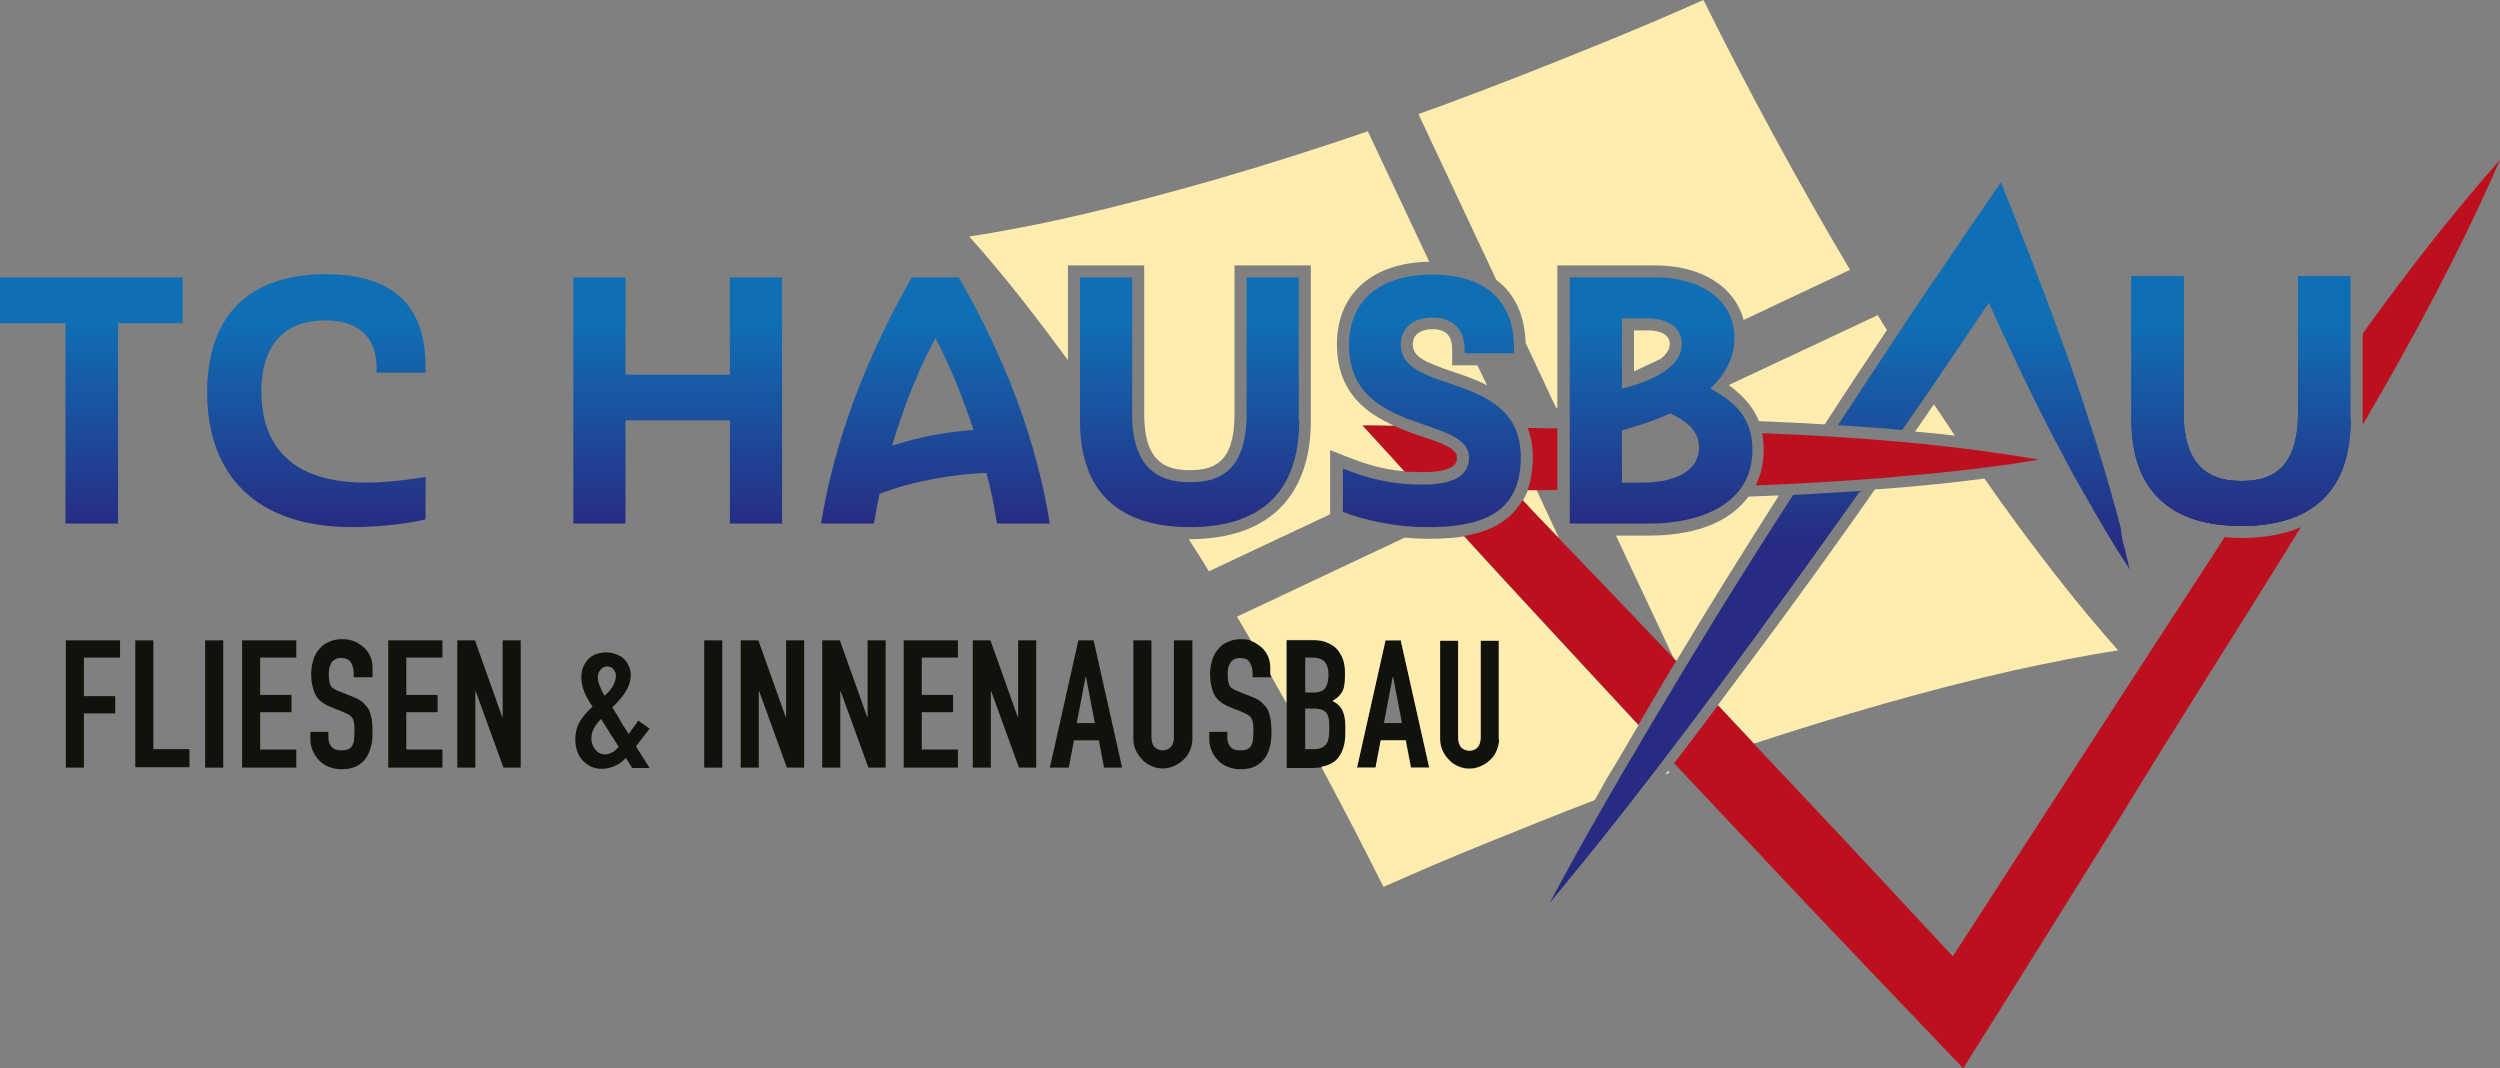 <?xml version="1.0" encoding="utf-8"?>
<!-- Generator: Adobe Illustrator 27.7.0, SVG Export Plug-In . SVG Version: 6.00 Build 0)  -->
<svg version="1.1" id="Ebene_1" xmlns="http://www.w3.org/2000/svg" xmlns:xlink="http://www.w3.org/1999/xlink" x="0px" y="0px"
	 viewBox="0 0 622.7 266.1" style="enable-background:new 0 0 622.7 266.1;" xml:space="preserve">
<rect x="0" y="0" width="622.7" height="266.1" fill="#808080" stroke="none"/>
<style type="text/css">
	.st0{fill:url(#SVGID_1_);}
	.st1{fill:url(#SVGID_00000150811077127820627020000007654274637471001783_);}
	.st2{fill:url(#SVGID_00000131366615429488139610000002063846686537749681_);}
	.st3{fill:url(#SVGID_00000183236824490520560370000007974052570068920730_);}
	.st4{fill:url(#SVGID_00000137101429282966665410000010640622776334701481_);}
	.st5{fill:url(#SVGID_00000140721671222198955000000008093229640662876832_);}
	.st6{fill:url(#SVGID_00000134954171855292710890000011736148062213440652_);}
	.st7{fill:url(#SVGID_00000071544835187915856020000001559413924029455279_);}
	.st8{fill:url(#SVGID_00000062872298254661817210000004765442203821289897_);}
	.st9{fill:url(#SVGID_00000070118816793531679760000007424003856197677725_);}
	.st10{fill:#12120D;}
	.st11{fill:#FFEDAF;}
	.st12{fill:#BD101E;}
	.st13{fill:url(#SVGID_00000166657523342811910400000015947413156850744995_);}
</style>
<g>
	<g>
		<g>
			<g>
				<linearGradient id="SVGID_1_" gradientUnits="userSpaceOnUse" x1="292.738" y1="131.248" x2="292.738" y2="68.253">
					<stop  offset="0" style="stop-color:#272C82"/>
					<stop  offset="0.8" style="stop-color:#106EB4"/>
				</linearGradient>
				<path class="st0" d="M0,69.1h45.5v11.4H29.4v49.9H16.3V80.5H0V69.1z"/>
				
					<linearGradient id="SVGID_00000059988567130918627660000006630928211205950347_" gradientUnits="userSpaceOnUse" x1="292.738" y1="131.248" x2="292.738" y2="68.253">
					<stop  offset="0" style="stop-color:#272C82"/>
					<stop  offset="0.8" style="stop-color:#106EB4"/>
				</linearGradient>
				<path style="fill:url(#SVGID_00000059988567130918627660000006630928211205950347_);" d="M105.9,129.4
					c-5.4,1.3-13.3,1.9-18.2,1.9c-23.9,0-36.1-13-36.1-33.5c0-21.6,13-29.5,29.5-29.5c17.4,0,24.9,8.4,24.9,23v1.5H93.8v-1.2
					c0-7.6-4.5-11.8-12.8-11.8c-8.7,0-15.9,4.6-15.9,17.8c0,9.5,3.9,22.6,25.9,22.6c3.8,0,9-0.4,15-1.4V129.4z"/>
				
					<linearGradient id="SVGID_00000129926588260631353880000014396217013051896992_" gradientUnits="userSpaceOnUse" x1="292.738" y1="131.248" x2="292.738" y2="68.253">
					<stop  offset="0" style="stop-color:#272C82"/>
					<stop  offset="0.8" style="stop-color:#106EB4"/>
				</linearGradient>
				<path style="fill:url(#SVGID_00000129926588260631353880000014396217013051896992_);" d="M142.8,69.1h13v24.2h26V69.1h13v61.3
					h-13v-25.7h-26v25.7h-13V69.1z"/>
				
					<linearGradient id="SVGID_00000116928458933008950610000001980765804853777844_" gradientUnits="userSpaceOnUse" x1="292.738" y1="131.248" x2="292.738" y2="68.253">
					<stop  offset="0" style="stop-color:#272C82"/>
					<stop  offset="0.8" style="stop-color:#106EB4"/>
				</linearGradient>
				<path style="fill:url(#SVGID_00000116928458933008950610000001980765804853777844_);" d="M261.5,130.4h-13.2
					c-0.6-4-1.4-8.3-2.6-12.6c-8.3,0.3-18.3,2-26.6,5.2c-0.6,2.6-1,5-1.4,7.4h-13.2c3.3-20.4,11-40.9,22.6-61.3h11.7
					C250.6,89.5,258.2,110,261.5,130.4z M222.2,111c6.5-2.1,13.8-3.5,20.3-3.9c-2.6-7.8-5.7-15.7-9.5-22.9
					C228.5,92.6,224.9,101.9,222.2,111z"/>
				
					<linearGradient id="SVGID_00000001622791225956893710000003635614418122316731_" gradientUnits="userSpaceOnUse" x1="292.738" y1="131.248" x2="292.738" y2="68.253">
					<stop  offset="0" style="stop-color:#272C82"/>
					<stop  offset="0.8" style="stop-color:#106EB4"/>
				</linearGradient>
				<path style="fill:url(#SVGID_00000001622791225956893710000003635614418122316731_);" d="M323.6,104.8
					c0,17.9-9.7,26.5-27.2,26.5s-27.4-8.6-27.4-26.5V69.1h13v34.1c0,15.4,8.8,16.9,14.4,16.9c5.8,0,14.1-1.5,14.1-16.9V69.1h13
					V104.8z"/>
				
					<linearGradient id="SVGID_00000031184498601096656380000009686144186221171100_" gradientUnits="userSpaceOnUse" x1="292.738" y1="131.248" x2="292.738" y2="68.253">
					<stop  offset="0" style="stop-color:#272C82"/>
					<stop  offset="0.8" style="stop-color:#106EB4"/>
				</linearGradient>
				<path style="fill:url(#SVGID_00000031184498601096656380000009686144186221171100_);" d="M348.9,85.8c0,12.8,29.9,6.3,29.9,28.1
					c0,14.8-11,17.4-23.4,17.4c-7.4,0-15.3-1.6-20.9-3.8v-10.8c6.2,2.5,12.1,4,19.7,4c5.2,0,11.7-0.9,11.7-6.7
					c0-10.7-29.9-5.4-29.9-28.1c0-10.4,7-17.5,20.7-17.5c14,0,20.4,7.2,20.4,18.1v1.5h-12.3v-1.1c0-5-3.2-7.8-7.9-7.8
					C352,79,348.9,81.8,348.9,85.8z"/>
				
					<linearGradient id="SVGID_00000013161333914194183830000007282219903530742449_" gradientUnits="userSpaceOnUse" x1="292.738" y1="131.248" x2="292.738" y2="68.253">
					<stop  offset="0" style="stop-color:#272C82"/>
					<stop  offset="0.8" style="stop-color:#106EB4"/>
				</linearGradient>
				<path style="fill:url(#SVGID_00000013161333914194183830000007282219903530742449_);" d="M391,69.1h21.3
					c10.6,0,19.7,5,19.7,15.1c0,5.2-2.6,9.4-6,12.6c6,3.1,10.5,7.3,10.5,15.2c0,14-13.7,18.4-25.5,18.4H391V69.1z M404,79.3v17.5
					c4.5-1.1,14.9-4.3,14.9-11.1c0-4.9-4.7-6.4-8.4-6.4H404z M404,107.2v13h5.3c6,0,13.9-1.9,13.9-8.8c0-4.2-3.5-6.8-7.2-8.4
					C410.4,105.5,405.3,106.8,404,107.2z"/>
				<g>
					<g>
						
							<linearGradient id="SVGID_00000068637658891517417740000013812068769390899333_" gradientUnits="userSpaceOnUse" x1="292.738" y1="131.248" x2="292.738" y2="68.253">
							<stop  offset="0" style="stop-color:#272C82"/>
							<stop  offset="0.8" style="stop-color:#106EB4"/>
						</linearGradient>
						<path style="fill:url(#SVGID_00000068637658891517417740000013812068769390899333_);" d="M585.5,104.5
							c0,17.9-9.7,26.5-27.2,26.5c-17.5,0-27.4-8.6-27.4-26.5V68.8h13v34.1c0,15.4,8.8,16.9,14.4,16.9c5.8,0,14.1-1.5,14.1-16.9
							V68.8h13V104.5z"/>
					</g>
					<g>
						
							<linearGradient id="SVGID_00000063592907502921768680000017350684806180223669_" gradientUnits="userSpaceOnUse" x1="292.738" y1="131.248" x2="292.738" y2="68.253">
							<stop  offset="0" style="stop-color:#272C82"/>
							<stop  offset="0.8" style="stop-color:#106EB4"/>
						</linearGradient>
						<path style="fill:url(#SVGID_00000063592907502921768680000017350684806180223669_);" d="M585.5,104.5
							c0,17.9-9.7,26.5-27.2,26.5c-17.5,0-27.4-8.6-27.4-26.5V68.8h13v34.1c0,15.4,8.8,16.9,14.4,16.9c5.8,0,14.1-1.5,14.1-16.9
							V68.8h13V104.5z"/>
					</g>
					<g>
						
							<linearGradient id="SVGID_00000013157016224818065620000006514894967057237180_" gradientUnits="userSpaceOnUse" x1="292.738" y1="131.248" x2="292.738" y2="68.253">
							<stop  offset="0" style="stop-color:#272C82"/>
							<stop  offset="0.8" style="stop-color:#106EB4"/>
						</linearGradient>
						<path style="fill:url(#SVGID_00000013157016224818065620000006514894967057237180_);" d="M585.5,104.5
							c0,17.9-9.7,26.5-27.2,26.5c-17.5,0-27.4-8.6-27.4-26.5V68.8h13v34.1c0,15.4,8.8,16.9,14.4,16.9c5.8,0,14.1-1.5,14.1-16.9
							V68.8h13V104.5z"/>
					</g>
				</g>
			</g>
		</g>
		<g>
			<path class="st10" d="M16.4,191.2v-31.7h13.5v4.3h-9v9.6h7.8v4.3h-7.8v13.5H16.4z"/>
			<path class="st10" d="M33.7,191.2v-31.7h4.5v27.1h9v4.5H33.7z"/>
			<path class="st10" d="M51.1,191.2v-31.7h4.5v31.7H51.1z"/>
			<path class="st10" d="M60.3,191.2v-31.7h13.5v4.3h-9v9.3h7.8v4.3h-7.8v9.3h9v4.5H60.3z"/>
			<path class="st10" d="M92.6,168.7h-4.5v-1c0-1-0.2-1.9-0.7-2.7c-0.5-0.8-1.3-1.1-2.5-1.1c-0.6,0-1.1,0.1-1.5,0.4
				c-0.4,0.2-0.7,0.5-0.9,0.9c-0.2,0.4-0.4,0.8-0.5,1.3c-0.1,0.5-0.1,1-0.1,1.5c0,0.6,0,1.1,0.1,1.6s0.2,0.8,0.3,1.1
				c0.2,0.3,0.4,0.6,0.8,0.8c0.3,0.2,0.8,0.5,1.4,0.7l3.5,1.4c1,0.4,1.8,0.8,2.4,1.4s1.1,1.1,1.5,1.8c0.3,0.7,0.5,1.5,0.7,2.4
				c0.1,0.9,0.2,1.9,0.2,3.1c0,1.3-0.1,2.6-0.4,3.7s-0.7,2.1-1.3,2.9c-0.6,0.8-1.4,1.5-2.4,2c-1,0.5-2.2,0.7-3.7,0.7
				c-1.1,0-2.1-0.2-3.1-0.6s-1.8-0.9-2.4-1.6c-0.7-0.7-1.2-1.5-1.6-2.4c-0.4-0.9-0.6-1.9-0.6-3v-1.7h4.5v1.4c0,0.8,0.2,1.6,0.7,2.2
				c0.5,0.7,1.3,1,2.5,1c0.8,0,1.4-0.1,1.8-0.3c0.4-0.2,0.8-0.5,1-1c0.2-0.4,0.4-0.9,0.4-1.5c0-0.6,0.1-1.2,0.1-1.9
				c0-0.8,0-1.5-0.1-2c-0.1-0.5-0.2-1-0.4-1.3c-0.2-0.3-0.5-0.6-0.8-0.8c-0.3-0.2-0.8-0.4-1.4-0.7l-3.2-1.3c-2-0.8-3.3-1.9-3.9-3.2
				s-1-3-1-5c0-1.2,0.2-2.3,0.5-3.4c0.3-1.1,0.8-2,1.5-2.8c0.6-0.8,1.4-1.4,2.4-1.8c1-0.5,2.1-0.7,3.4-0.7c1.1,0,2.2,0.2,3.1,0.6
				c0.9,0.4,1.7,1,2.4,1.6c1.4,1.4,2,3.1,2,4.9V168.7z"/>
			<path class="st10" d="M96.7,191.2v-31.7h13.5v4.3h-9v9.3h7.8v4.3h-7.8v9.3h9v4.5H96.7z"/>
			<path class="st10" d="M113.9,191.2v-31.7h4.4l6.8,19.1h0.1v-19.1h4.5v31.7h-4.3l-6.9-19h-0.1v19H113.9z"/>
			<path class="st10" d="M157.4,191.2l-1.5-2.4c-0.9,0.9-1.8,1.6-2.8,2c-0.9,0.4-2,0.7-3.3,0.7c-0.9,0-1.7-0.2-2.5-0.5
				c-0.8-0.4-1.5-0.9-2.1-1.5c-0.6-0.6-1.1-1.4-1.4-2.3c-0.3-0.9-0.5-1.9-0.5-3c0-1.7,0.4-3.3,1.2-4.6c0.8-1.3,1.9-2.5,3.1-3.6
				c-0.8-1.1-1.5-2.3-2-3.5s-0.8-2.5-0.8-3.8c0-0.8,0.1-1.6,0.4-2.4c0.3-0.8,0.7-1.4,1.2-2c0.5-0.5,1.1-1,1.9-1.3
				c0.8-0.3,1.7-0.5,2.7-0.5c1,0,1.8,0.2,2.6,0.5s1.4,0.7,1.9,1.2c1,1.1,1.6,2.4,1.6,4c0,1.5-0.5,2.9-1.4,4.3
				c-0.9,1.3-2,2.6-3.2,3.7c0.3,0.4,0.6,0.9,0.9,1.4c0.3,0.5,0.7,1.1,1,1.7c0.7,1.3,1.5,2.4,2.2,3.5l2.4-3.3l2.8,2l-3.4,4.4l3.4,5.4
				H157.4z M147.3,183.9c0,1.1,0.3,2,1,2.8c0.6,0.8,1.4,1.2,2.4,1.2c0.7,0,1.3-0.2,2-0.6c0.6-0.4,1.1-0.9,1.4-1.3l-4.4-6.9
				c-0.7,0.7-1.3,1.4-1.7,2.2C147.6,182,147.3,182.9,147.3,183.9z M148.9,168.7c0,0.7,0.2,1.4,0.5,2.2c0.3,0.8,0.7,1.6,1.2,2.4
				c0.3-0.3,0.6-0.6,0.9-0.9c0.3-0.3,0.6-0.7,0.9-1.1c0.3-0.4,0.5-0.9,0.7-1.4c0.2-0.5,0.3-1,0.3-1.6s-0.2-1.1-0.6-1.6
				c-0.4-0.5-0.9-0.7-1.6-0.7s-1.2,0.3-1.6,0.8C149.1,167.4,148.9,168,148.9,168.7z"/>
			<path class="st10" d="M175.4,191.2v-31.7h4.5v31.7H175.4z"/>
			<path class="st10" d="M184.5,191.2v-31.7h4.4l6.8,19.1h0.1v-19.1h4.5v31.7h-4.3l-6.9-19h-0.1v19H184.5z"/>
			<path class="st10" d="M204.8,191.2v-31.7h4.4l6.8,19.1h0.1v-19.1h4.5v31.7h-4.3l-6.9-19h-0.1v19H204.8z"/>
			<path class="st10" d="M225.1,191.2v-31.7h13.5v4.3h-9v9.3h7.8v4.3h-7.8v9.3h9v4.5H225.1z"/>
			<path class="st10" d="M242.3,191.2v-31.7h4.4l6.8,19.1h0.1v-19.1h4.5v31.7h-4.3l-6.9-19h-0.1v19H242.3z"/>
			<path class="st10" d="M261.5,191.2l7.1-31.7h3.8l7.1,31.7h-4.5l-1.3-6.8h-6.2l-1.3,6.8H261.5z M272.7,180.1l-2.2-11.5h-0.1
				l-2.2,11.5H272.7z"/>
			<path class="st10" d="M297,159.5v24.5c0,1-0.2,2-0.6,2.9c-0.4,0.9-0.9,1.7-1.6,2.3c-0.7,0.7-1.5,1.2-2.4,1.6s-1.8,0.6-2.8,0.6
				s-1.9-0.2-2.8-0.6s-1.7-0.9-2.3-1.6c-0.7-0.7-1.2-1.5-1.6-2.3c-0.4-0.9-0.6-1.8-0.6-2.9v-24.5h4.5v24.1c0,1.1,0.3,2,0.8,2.5
				c0.5,0.5,1.2,0.8,2,0.8s1.5-0.3,2-0.8c0.5-0.5,0.8-1.4,0.8-2.5v-24.1H297z"/>
			<path class="st10" d="M316.5,168.7H312v-1c0-1-0.2-1.9-0.7-2.7c-0.5-0.8-1.3-1.1-2.5-1.1c-0.6,0-1.1,0.1-1.5,0.4
				c-0.4,0.2-0.7,0.5-0.9,0.9c-0.2,0.4-0.4,0.8-0.5,1.3c-0.1,0.5-0.1,1-0.1,1.5c0,0.6,0,1.1,0.1,1.6s0.2,0.8,0.3,1.1
				c0.2,0.3,0.4,0.6,0.8,0.8c0.3,0.2,0.8,0.5,1.4,0.7l3.5,1.4c1,0.4,1.8,0.8,2.4,1.4s1.1,1.1,1.5,1.8c0.3,0.7,0.5,1.5,0.7,2.4
				c0.1,0.9,0.2,1.9,0.2,3.1c0,1.3-0.1,2.6-0.4,3.7s-0.7,2.1-1.3,2.9c-0.6,0.8-1.4,1.5-2.4,2c-1,0.5-2.2,0.7-3.7,0.7
				c-1.1,0-2.1-0.2-3.1-0.6s-1.8-0.9-2.4-1.6c-0.7-0.7-1.2-1.5-1.6-2.4c-0.4-0.9-0.6-1.9-0.6-3v-1.7h4.5v1.4c0,0.8,0.2,1.6,0.7,2.2
				c0.5,0.7,1.3,1,2.5,1c0.8,0,1.4-0.1,1.8-0.3c0.4-0.2,0.8-0.5,1-1c0.2-0.4,0.4-0.9,0.4-1.5c0-0.6,0.1-1.2,0.1-1.9
				c0-0.8,0-1.5-0.1-2c-0.1-0.5-0.2-1-0.4-1.3c-0.2-0.3-0.5-0.6-0.8-0.8c-0.3-0.2-0.8-0.4-1.4-0.7l-3.2-1.3c-2-0.8-3.3-1.9-3.9-3.2
				s-1-3-1-5c0-1.2,0.2-2.3,0.5-3.4c0.3-1.1,0.8-2,1.5-2.8c0.6-0.8,1.4-1.4,2.4-1.8c1-0.5,2.1-0.7,3.4-0.7c1.1,0,2.2,0.2,3.1,0.6
				c0.9,0.4,1.7,1,2.4,1.6c1.4,1.4,2,3.1,2,4.9V168.7z"/>
			<path class="st10" d="M320.5,191.2v-31.7h6.6c1.5,0,2.7,0.2,3.7,0.7c1,0.4,1.9,1,2.5,1.8s1.1,1.6,1.4,2.6c0.3,1,0.4,2,0.4,3v1.2
				c0,0.9-0.1,1.6-0.2,2.2c-0.1,0.6-0.3,1.1-0.6,1.6c-0.5,0.8-1.3,1.5-2.3,2.1c1.1,0.5,1.9,1.2,2.4,2.2s0.8,2.3,0.8,4v1.8
				c0,2.8-0.7,4.9-2,6.4c-1.3,1.5-3.5,2.2-6.5,2.2H320.5z M325.1,163.8v8.7h2c1.5,0,2.5-0.4,3-1.1c0.5-0.8,0.8-1.9,0.8-3.3
				c0-1.4-0.3-2.5-0.9-3.2s-1.6-1.1-3.1-1.1H325.1z M325.1,176.5v10.1h2c0.9,0,1.6-0.1,2.2-0.4c0.5-0.3,0.9-0.6,1.2-1.1
				c0.3-0.5,0.4-1,0.5-1.7c0.1-0.7,0.1-1.4,0.1-2.1c0-0.8,0-1.5-0.1-2.1c-0.1-0.6-0.3-1.1-0.5-1.5c-0.3-0.4-0.7-0.7-1.2-0.9
				c-0.5-0.2-1.2-0.3-2-0.3H325.1z"/>
			<path class="st10" d="M338,191.2l7.1-31.7h3.8l7.1,31.7h-4.5l-1.3-6.8h-6.2l-1.3,6.8H338z M349.2,180.1l-2.2-11.5h-0.1l-2.2,11.5
				H349.2z"/>
			<path class="st10" d="M373.4,159.5v24.5c0,1-0.2,2-0.6,2.9c-0.4,0.9-0.9,1.7-1.6,2.3c-0.7,0.7-1.5,1.2-2.4,1.6
				c-0.9,0.4-1.8,0.6-2.8,0.6s-1.9-0.2-2.8-0.6s-1.7-0.9-2.3-1.6c-0.7-0.7-1.2-1.5-1.6-2.3c-0.4-0.9-0.6-1.8-0.6-2.9v-24.5h4.5v24.1
				c0,1.1,0.3,2,0.8,2.5c0.5,0.5,1.2,0.8,2,0.8s1.5-0.3,2-0.8c0.5-0.5,0.8-1.4,0.8-2.5v-24.1H373.4z"/>
		</g>
	</g>
	<g>
		<path class="st11" d="M361.7,86.8c0-3.2-1.7-4.8-4.9-4.8c-1.2,0-4.9,0.3-4.9,3.8c0,3.1,3,4.4,10,6.8c2.7,0.9,5.7,1.9,8.5,3.4
			l-2.4-5h-6.3V86.8z"/>
		<path class="st11" d="M331.5,112.2l4.1,1.6c5.2,2.1,9.6,3.2,14.3,3.6c-3.5-3.9-7.1-7.7-10.5-11.5c0,0,3.7,0.1,7.8,0.1
			c-7.2-3.2-14.2-8.5-14.2-20.3c0-12.5,8.8-20.3,23-20.5l-15.3-32.5C316.5,41,291.9,48.3,267,54c-8.4,1.9-16.9,3.6-25.6,4.9
			c8.9,9.9,16.8,20.2,24.6,30.8V66.1h19v37.1c0,12.3,5.8,13.9,11.4,13.9c5.8,0,11.1-1.7,11.1-13.9V66.1h19v38.7
			c0,19-10.7,29.5-30.2,29.5c-0.1,0-0.1,0-0.2,0c1.7,2.7,3.4,5.3,5,8l30.2-14.2V112.2z"/>
		<path class="st11" d="M380,85.4l7.6,16.2l0.3-0.1V66.1h24.3c11.6,0,19.9,5.3,22.1,13.6l26.5-12.5c-13-21.9-25.2-44.4-36.5-67.2
			c-8.6,3.8-17.2,7.5-25.9,11c-12.7,5.2-25.5,10.2-38.4,15c-2.2,0.8-4.5,1.6-6.7,2.4l19.4,41.3C377.3,73.2,379.8,78.5,380,85.4z"/>
		<path class="st11" d="M415.9,85.7c0-2.9-3.4-3.4-5.4-3.4H407v10.2l6.6-3.1C415,88.3,415.9,87.1,415.9,85.7z"/>
		<path class="st11" d="M414.9,192.8c0.3-0.1,0.6-0.2,0.9-0.3l-0.2-0.5C415.3,192.3,415.1,192.5,414.9,192.8z"/>
		<path class="st11" d="M388.3,134l-5.6-12c-0.7,0-1.4,0-2.1,0c-0.3,0.9-0.8,1.8-1.2,2.6C382.2,127.8,385.2,130.9,388.3,134z"/>
		<path class="st11" d="M408.1,180.6c-8.3-8.9-16.4-17.7-24-25.9c-6.4-6.9-12.9-13.9-19.4-21.1c-3.7,0.6-7.1,0.6-9.4,0.6
			c-1.7,0-3.6-0.1-5.4-0.3l-41.8,19.7c1.2,2,2.4,4.1,3.6,6.1c0.1,0,0.2,0.1,0.3,0.1c0.9,0.4,1.7,1,2.4,1.6c1.4,1.4,2,3.1,2,4.9v1.7
			c1.3,2.4,2.7,4.7,4,7.1v-15.7h6.6c1.5,0,2.7,0.2,3.7,0.7c1,0.4,1.9,1,2.5,1.8s1.1,1.6,1.4,2.6c0.3,1,0.4,2,0.4,3v1.2
			c0,0.9-0.1,1.6-0.2,2.2c-0.1,0.6-0.3,1.1-0.6,1.6c-0.5,0.8-1.3,1.5-2.3,2.1c1.1,0.5,1.9,1.2,2.4,2.2s0.8,2.3,0.8,4v1.8
			c0,2.8-0.7,4.9-2,6.4c-0.9,1-2.3,1.7-4,2c5.3,9.9,10.5,19.9,15.5,29.9c8.6-3.8,17.2-7.5,25.9-11c8.9-3.6,17.8-7.2,26.7-10.6
			c1-1.7,2-3.5,2.9-5.2C402.9,189.6,405.5,185.1,408.1,180.6z M351.4,191.2l-1.3-6.8h-6.2l-1.3,6.8H338l7.1-31.7h3.8l7.1,31.7H351.4
			z M373.4,184.1c0,1-0.2,2-0.6,2.9c-0.4,0.9-0.9,1.7-1.6,2.3c-0.7,0.7-1.5,1.2-2.4,1.6s-1.8,0.6-2.8,0.6s-2-0.2-2.8-0.6
			c-0.9-0.4-1.7-0.9-2.3-1.6c-0.7-0.7-1.2-1.5-1.6-2.3c-0.4-0.9-0.6-1.8-0.6-2.9v-24.5h4.5v24.1c0,1.1,0.3,2,0.8,2.5
			c0.5,0.5,1.2,0.8,2,0.8s1.5-0.3,2-0.8c0.5-0.5,0.8-1.4,0.8-2.5v-24.1h4.5V184.1z"/>
		<path class="st11" d="M527.6,162c-9-10.1-17.1-20.5-25.1-31.3c-2.8-3.8-5.5-7.6-8.2-11.5c-9.1,1.2-17.8,2-25.7,2.6
			c-0.5,0-1.1,0.1-1.6,0.1c-8.1,11.6-16.3,23-24.7,34.4c-4.8,6.5-9.6,12.9-14.4,19.3c3,3.2,6,6.4,9,9.6c21.4-7,43-13.3,65-18.3
			C510.4,165.1,518.9,163.3,527.6,162z"/>
		<path class="st11" d="M438.1,104.9c5.5,0.2,11,0.5,16.4,0.8c5.1-7.9,10.3-15.7,15.5-23.5c-0.8-1.2-1.5-2.4-2.3-3.7l-37.1,17.4
			C433.5,98.1,436.5,100.8,438.1,104.9z"/>
		<path class="st11" d="M417.5,164.7c8.3-13.9,16.9-27.6,25.6-41.3c-2.5,0.1-5.1,0.2-7.6,0.3c-4.1,5.6-11.9,9.7-24.7,9.7h-8.3
			l14.5,30.8C417.2,164.4,417.4,164.5,417.5,164.7z"/>
		<path class="st11" d="M481.7,100.7c-1.6,2.3-3.1,4.5-4.7,6.8c3.3,0.3,6.6,0.6,9.9,1C485.2,105.9,483.5,103.3,481.7,100.7z"/>
		<path class="st12" d="M558.3,134c5.7,0,10.7-0.9,14.8-2.7c-15.1,24.6-30.7,48.7-44.9,72.1c-13,20.8-26.1,41.9-39.2,62.7
			c-13.4-14.1-27-28.2-40.3-42.3c-4.1-4.3-8.4-8.9-12.7-13.5c-5.8-6.1-11.7-12.4-17.6-18.7c-0.5-0.5-0.9-1-1.4-1.5
			c3.7-4.8,7.3-9.6,10.9-14.4c3,3.2,6,6.4,9,9.6c5.3,5.6,10.6,11.3,16,17c11.3,12,22.5,24.1,33.5,35.9
			c19.2-29.7,44.2-68.3,62.4-96.2c1.8-2.7,3.5-5.4,5.3-8.2C555.5,133.9,556.9,134,558.3,134z M413,159.9c-8-8.4-16.4-17.2-24.8-25.9
			c-3-3.1-6-6.3-9-9.4c-3.2,5.7-9.1,8-14.5,8.9c6.5,7.1,13,14.2,19.4,21.1c7.6,8.2,15.7,17,24,25.9c3.1-5.3,6.2-10.6,9.4-15.9
			c-0.2-0.2-0.3-0.3-0.5-0.5C415.7,162.8,414.4,161.3,413,159.9z M381.8,113.9c0,3.2-0.5,5.9-1.3,8.2c0.7,0,1.4,0,2.1,0
			c1.8,0,3.6,0,5.3-0.1v-15.3c-1.9,0-3.7,0-5.6-0.1c0,0,0,0,0,0c-0.6,0-1.2,0-1.8,0C381.3,108.6,381.8,111.1,381.8,113.9z
			 M354.2,117.6c8.7,0,8.7-2.6,8.7-3.7c0-2.1-3.3-3.4-8.8-5.2c-2.2-0.7-4.5-1.6-6.9-2.6c-4.1-0.1-7.8-0.1-7.8-0.1
			c3.5,3.8,7,7.6,10.5,11.5C351.3,117.5,352.7,117.6,354.2,117.6z M588.5,105.8c12.8-21.8,24.6-43.9,34.2-66
			c-12.2,13.8-23.5,28.4-34.2,43.3v21.4C588.5,104.9,588.5,105.4,588.5,105.8z M438.9,107.9c0.3,1.3,0.4,2.7,0.4,4.2
			c0,3-0.6,6-2,8.8c10.6-0.4,21-1,31.1-1.8c13.2-1.1,26.4-2.4,39.5-4.6C485.4,110.6,462.2,108.8,438.9,107.9z"/>
		
			<linearGradient id="SVGID_00000139256210840141535050000012140394529827379636_" gradientUnits="userSpaceOnUse" x1="458.229" y1="224.834" x2="458.229" y2="45.593">
			<stop  offset="0.5" style="stop-color:#272C82"/>
			<stop  offset="0.8" style="stop-color:#106EB4"/>
		</linearGradient>
		<path style="fill:url(#SVGID_00000139256210840141535050000012140394529827379636_);" d="M529.2,136.5c0.4,1.8,0.9,3.6,1.3,5.4
			c0,0,0,0,0,0c0,0,0,0,0,0l0,0v0c0,0,0,0,0,0c-4-6.1-7.7-12.4-11.3-18.8c-0.1-0.1-0.1-0.2-0.2-0.3c-0.7-1.3-1.5-2.6-2.2-3.9
			c-0.2-0.4-0.5-0.8-0.7-1.3c-0.4-0.8-0.9-1.6-1.3-2.4c-5.7-10.6-11-21.4-16-32.3c-1.2-2.5-2.3-5-3.4-7.5c-2.7,4-5.4,8-8.1,12
			c-3.6,5.4-9.8,14.4-13.5,19.7c-5.3-0.5-10.6-0.8-16-1.2c3.9-6,10.3-15.7,14.3-21.7c4.6-7,9.4-14.1,14.2-21.1
			c4-5.9,8-11.8,12.1-17.7c0,0,0,0,0,0c0,0,0,0,0,0c0,0,0.5,1.2,0.6,1.5c2.3,5.9,4.7,11.8,7,17.8c5.1,13.3,10.1,26.6,14.4,40.2
			c0.1,0.4,0.2,0.8,0.4,1.2c0.5,1.6,1,3.1,1.5,4.7l0,0c0.3,1,0.6,2,0.9,3c0.2,0.6,0.4,1.2,0.6,1.9c0.4,1.4,0.8,2.7,1.2,4.1
			c0.1,0.4,0.2,0.8,0.4,1.3c0.4,1.5,0.8,2.9,1.2,4.4c0.1,0.3,0.2,0.7,0.3,1c0.4,1.5,0.8,3,1.2,4.5c0.1,0.3,0.2,0.7,0.2,1
			C528.4,133.6,528.8,135.1,529.2,136.5z M446.6,123.3c-13.3,20.6-23.6,37.4-36.1,58.4c-8.4,14.2-16.7,28.5-24.5,43.2
			c23.8-28.6,45.8-58.5,67.4-88.7c4.2-5.9,5.7-7.9,9.9-13.9C457.8,122.6,452.3,123,446.6,123.3z"/>
	</g>
</g>
</svg>
